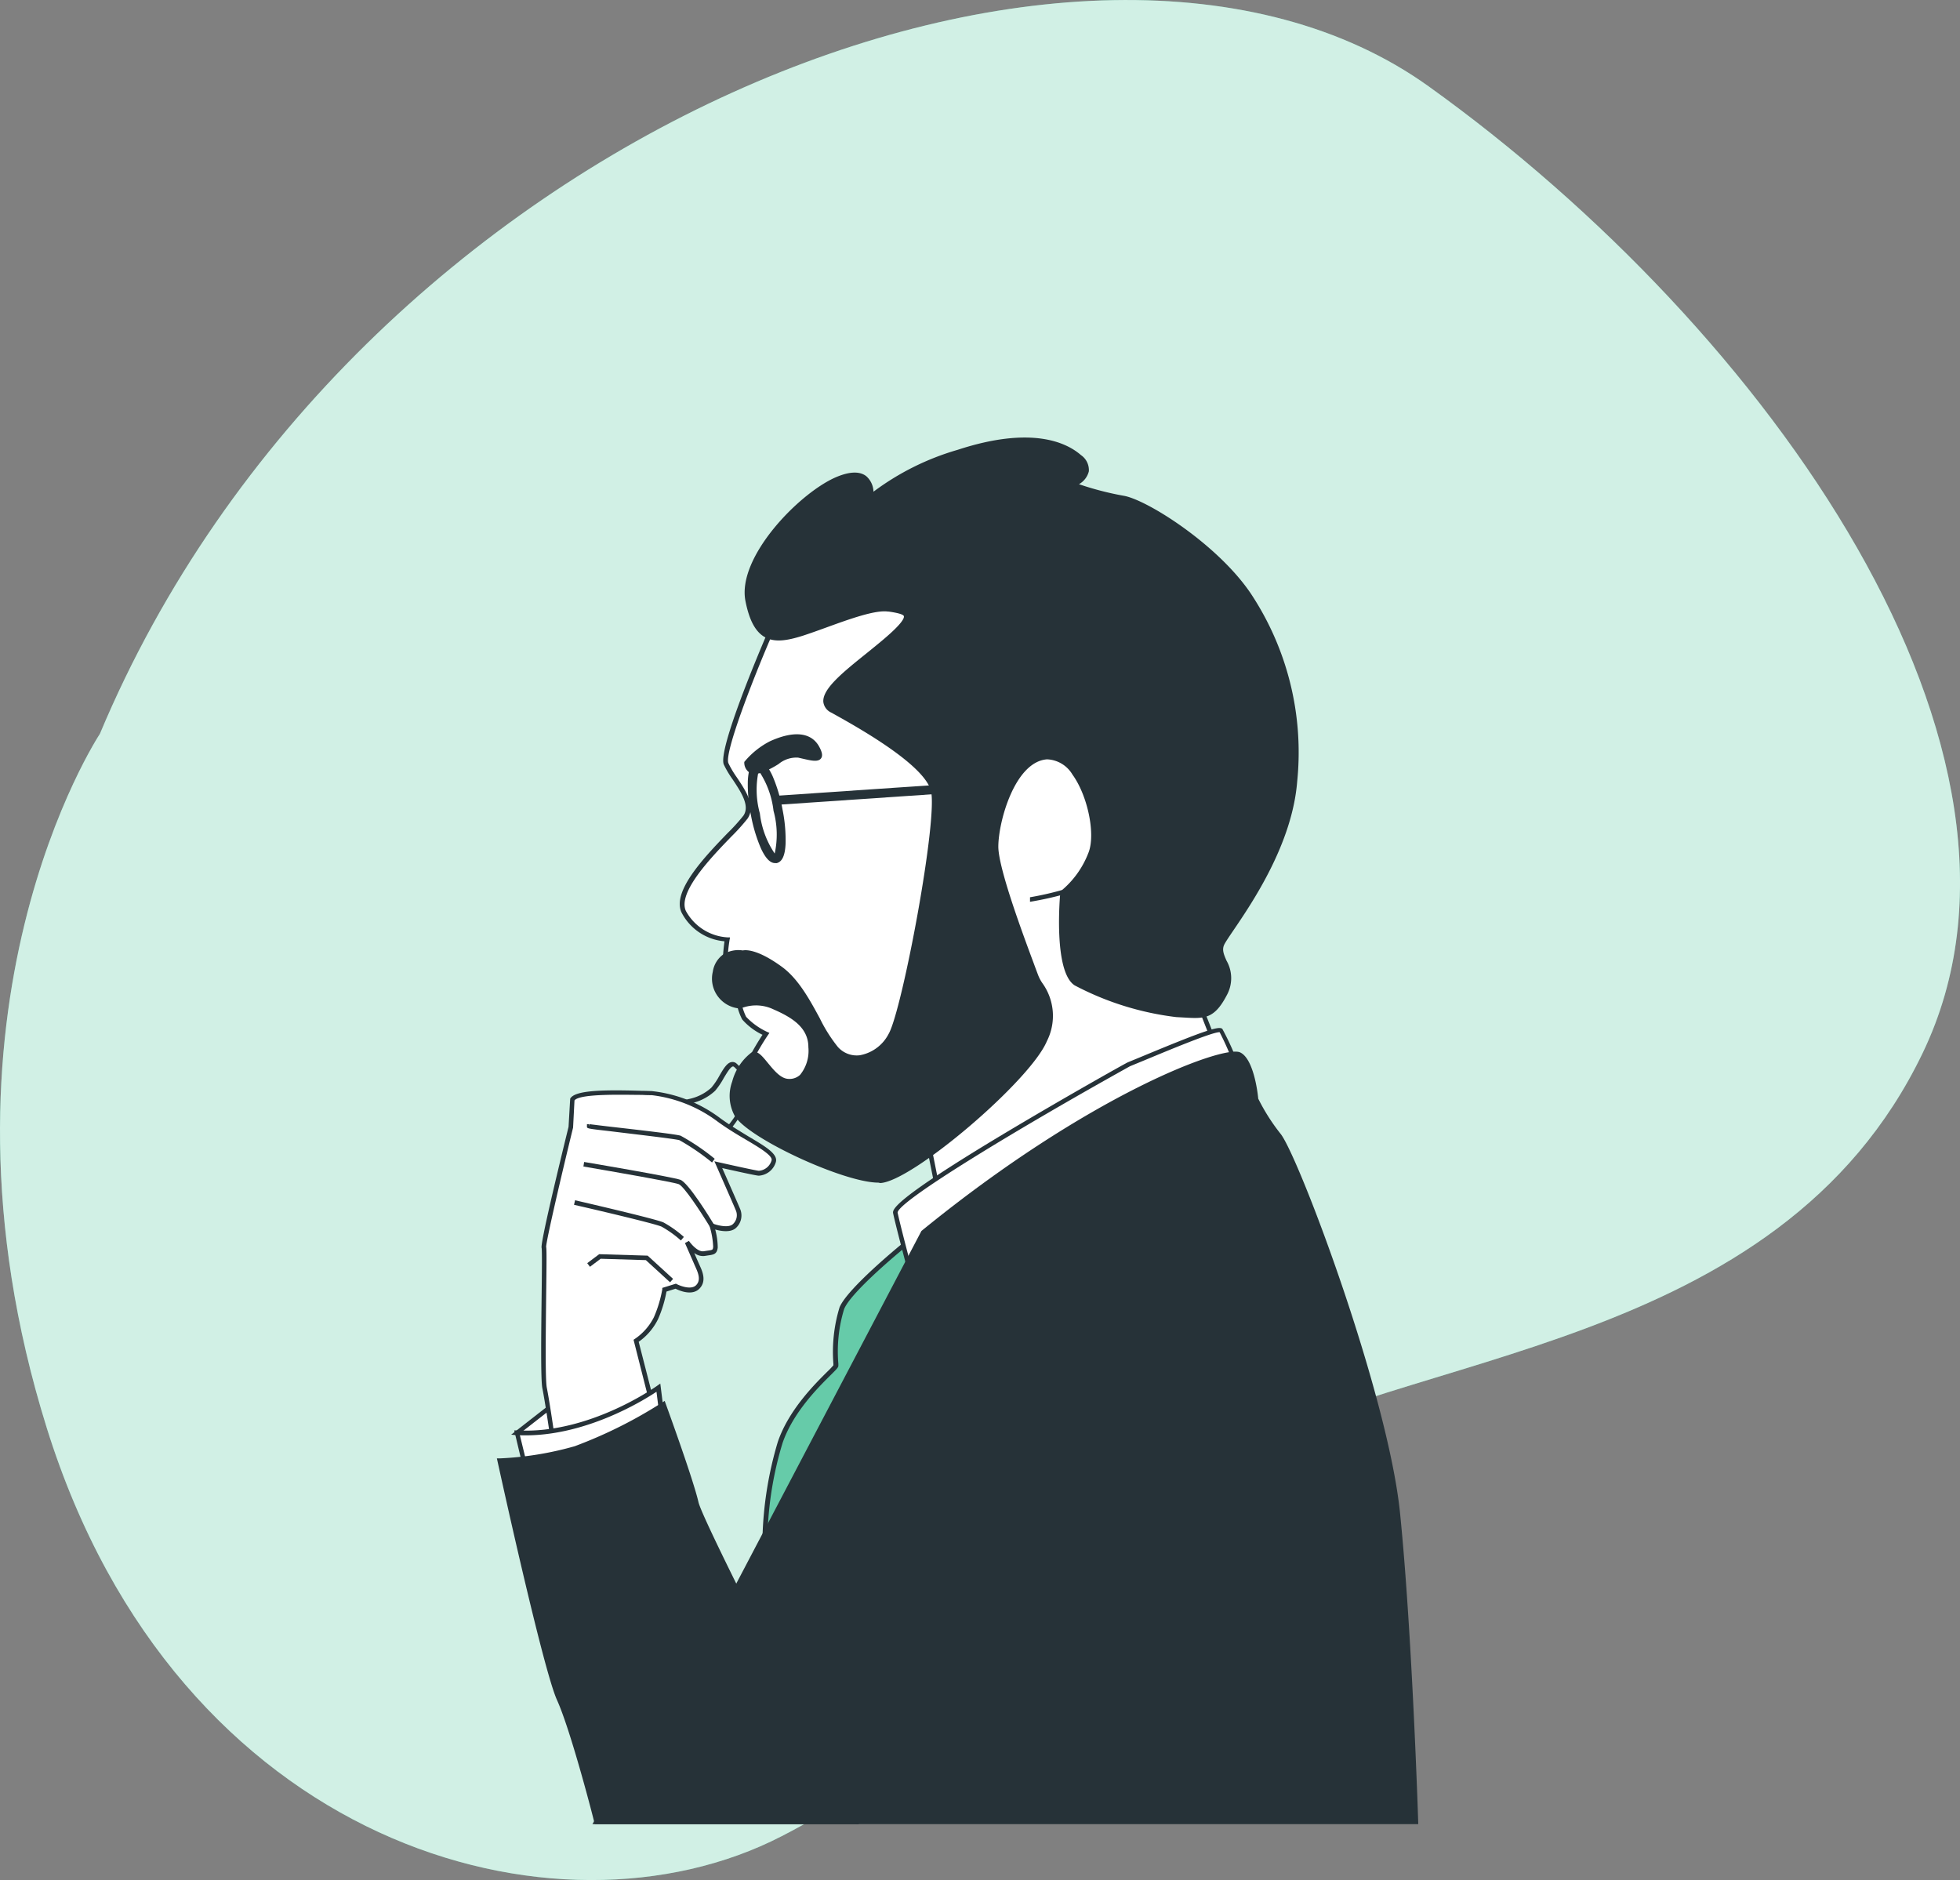 <?xml version="1.0" encoding="UTF-8"?> <svg xmlns="http://www.w3.org/2000/svg" width="189.195" height="181.48" viewBox="0 0 189.195 181.48"><rect x="0" y="0" width="189.195" height="181.48" fill="#808080" stroke="none"/> <g id="owner" transform="translate(-535 -1635)"> <g id="Critical_thinking-bro" data-name="Critical thinking-bro" transform="translate(483.178 1590.508)"> <g id="freepik--background-simple--inject-2" transform="translate(51.822 44.492)"> <path id="Path_1210" data-name="Path 1210" d="M61.463,115.333s-17.712,26.718-5.12,67.017,49.209,50.579,70.934,39.388,24.9-25.755,42.452-36.325,53.73-10.21,67.691-39.288-14.967-69.831-47.7-93.3S85.848,57.126,61.463,115.333Z" transform="translate(-51.822 -44.492)" fill="#66cba9"></path> <path id="Path_1211" data-name="Path 1211" d="M61.463,115.333s-17.712,26.718-5.12,67.017,49.209,50.579,70.934,39.388,24.9-25.755,42.452-36.325,53.73-10.21,67.691-39.288-14.967-69.831-47.7-93.3S85.848,57.126,61.463,115.333Z" transform="translate(-51.822 -44.492)" fill="#fff" opacity="0.7"></path> </g> <g id="freepik--Character--inject-2" transform="translate(99.783 86.724)"> <path id="Path_1212" data-name="Path 1212" d="M203.339,286.293,197.65,283l2.657-.687a4.569,4.569,0,0,0,2.188-1.1,6.8,6.8,0,0,0,.779-1.155c.389-.67.731-1.247,1.164-1.313a.573.573,0,0,1,.477.131,3.5,3.5,0,0,1,1.033,3.724,10.393,10.393,0,0,1-2.525,3.593Zm-4.525-3.138,4.464,2.6a9.567,9.567,0,0,0,2.289-3.282,3.064,3.064,0,0,0-.875-3.26c-.07-.053-.109-.048-.127-.044-.236.044-.586.643-.875,1.12a7.283,7.283,0,0,1-.836,1.23,4.923,4.923,0,0,1-2.442,1.23Z" transform="translate(-181.79 -218.454)" fill="#263238"></path> <path id="Path_1213" data-name="Path 1213" d="M169.268,356.836l-3.418-.376,4.053-3.16Z" transform="translate(-163.907 -260.384)" fill="#fff"></path> <path id="Path_1214" data-name="Path 1214" d="M168.728,356.425l-4.158-.438,4.928-3.847Zm-3.037-.775,2.678.293.495-2.77Z" transform="translate(-163.187 -259.731)" fill="#263238"></path> <path id="Path_1215" data-name="Path 1215" d="M174.426,286.169l-.14,2.67s-2.74,11.164-2.6,11.576-.206,12.188.066,13.567.757,4.727.757,4.727,3.764-.136,5.475-1.028a25.721,25.721,0,0,0,3.974-2.875l-1.37-5.339a5.69,5.69,0,0,0,1.917-2.188,11.787,11.787,0,0,0,.823-2.74l1.094-.341s1.44.753,2.123.066.14-1.641-.066-2.123-.958-2.188-.958-2.188.823,1.234,1.641,1.1,1.028-.07,1.1-.617a9.023,9.023,0,0,0-.346-2.057s1.576.617,2.188,0a1.4,1.4,0,0,0,.341-1.505c-.066-.206-1.917-4.376-1.917-4.376s3.632.818,3.9.818a1.593,1.593,0,0,0,1.44-1.164c.271-.958-2.74-2.123-5.252-3.969a13.159,13.159,0,0,0-6.508-2.6C180.947,285.573,174.991,285.14,174.426,286.169Z" transform="translate(-167.165 -222.247)" fill="#fff"></path> <path id="Path_1216" data-name="Path 1216" d="M172.075,318.646l-.026-.2c0-.031-.481-3.366-.753-4.713-.162-.827-.114-5.085-.07-8.84.026-2.188.053-4.477,0-4.7-.136-.4,1.571-7.492,2.6-11.685l.158-2.718c.438-.814,3.094-.875,6.954-.757.4,0,.718.022.906.022a13.381,13.381,0,0,1,6.635,2.626c.9.656,1.86,1.23,2.709,1.751,1.667.985,2.871,1.7,2.648,2.477a1.825,1.825,0,0,1-1.65,1.313c-.241,0-2.481-.5-3.527-.735.481,1.085,1.689,3.829,1.751,4a1.628,1.628,0,0,1-.394,1.751c-.512.512-1.488.337-2.035.179a6.621,6.621,0,0,1,.245,1.751c-.079.63-.385.674-.941.753l-.333.052a1.374,1.374,0,0,1-.993-.289c.188.438.381.875.473,1.081l.07.158c.236.516.674,1.484-.048,2.21s-1.956.171-2.3,0l-.875.276a11.768,11.768,0,0,1-.814,2.661,5.786,5.786,0,0,1-1.869,2.188l1.365,5.322-.1.092a25.823,25.823,0,0,1-4.018,2.906c-1.751.9-5.414,1.046-5.571,1.05Zm2.324-32.688-.136,2.626c-1.072,4.376-2.626,11.029-2.6,11.523.053.158.044,1.444,0,4.814-.039,3.549-.092,7.965.061,8.753.236,1.164.621,3.8.731,4.538a16.3,16.3,0,0,0,5.186-.993,25.053,25.053,0,0,0,3.829-2.757l-1.37-5.4.131-.088a5.5,5.5,0,0,0,1.838-2.1,11.9,11.9,0,0,0,.805-2.683v-.136l1.313-.407.079.039c.363.188,1.4.578,1.869.109s.236-1.107-.039-1.72l-.074-.162c-.206-.481-.958-2.188-.958-2.188l.381-.21c.21.306.875,1.09,1.427,1l.346-.053c.534-.074.534-.074.569-.372a8.073,8.073,0,0,0-.337-1.969l-.114-.438.407.158c.4.158,1.536.468,1.956.048a1.168,1.168,0,0,0,.289-1.282c-.053-.158-1.173-2.7-1.908-4.376l-.179-.4.438.1c1.379.311,3.641.81,3.86.818a1.387,1.387,0,0,0,1.225-1.007c.127-.438-1.125-1.2-2.451-1.982-.875-.512-1.829-1.085-2.744-1.751a13.181,13.181,0,0,0-6.377-2.56c-.193,0-.512,0-.919-.026C179.418,285.429,174.919,285.258,174.4,285.958Z" transform="translate(-166.906 -221.966)" fill="#263238"></path> <path id="Path_1217" data-name="Path 1217" d="M193.353,296.148a22.062,22.062,0,0,0-3.147-2.153c-.438-.131-4.376-.582-6.753-.875-1.147-.131-1.694-.193-1.952-.254h0c-.232-.053-.228-.109-.223-.21v-.206h.21v.193l.044-.188c.088,0,.954.118,1.956.232,3.217.368,6.39.735,6.832.875a21.726,21.726,0,0,1,3.291,2.228Z" transform="translate(-172.582 -226.165)" fill="#263238"></path> <path id="Path_1218" data-name="Path 1218" d="M192.728,307.073c-.915-1.51-2.543-3.974-3.037-4.153-.582-.21-6.28-1.2-9.191-1.7l.07-.438c.35.057,8.521,1.444,9.287,1.72s2.853,3.667,3.26,4.341Z" transform="translate(-172.145 -230.849)" fill="#263238"></path> <path id="Path_1219" data-name="Path 1219" d="M188.745,313.112a10.309,10.309,0,0,0-1.864-1.335c-.578-.267-5.781-1.5-8.451-2.109l.1-.438c.315.074,7.768,1.79,8.534,2.14a10.7,10.7,0,0,1,1.969,1.4Z" transform="translate(-170.981 -235.601)" fill="#263238"></path> <path id="Path_1220" data-name="Path 1220" d="M189.336,323.839,187,321.7l-4.363-.131-1.033.775-.263-.35,1.155-.867,4.678.14,2.455,2.245Z" transform="translate(-172.618 -242.293)" fill="#263238"></path> <path id="Path_1221" data-name="Path 1221" d="M165.85,354.93l.792,3.265s1.877.495,5.633-.989a39.237,39.237,0,0,0,7.51-4.254l-.3-2.372S172.966,355.328,165.85,354.93Z" transform="translate(-163.907 -258.854)" fill="#fff"></path> <path id="Path_1222" data-name="Path 1222" d="M167.2,357.97a4.051,4.051,0,0,1-.958-.087l-.127-.035-.875-3.672h.3c6.954.385,13.431-4.263,13.5-4.311l.3-.214.359,2.867-.105.074a39.672,39.672,0,0,1-7.558,4.276A13.291,13.291,0,0,1,167.2,357.97Zm-.722-.49a10.824,10.824,0,0,0,5.37-1,38.884,38.884,0,0,0,7.361-4.145l-.236-1.891c-1.352.9-7.055,4.411-13.186,4.2Z" transform="translate(-163.564 -258.331)" fill="#263238"></path> <path id="Path_1223" data-name="Path 1223" d="M177.817,354.2a44.582,44.582,0,0,1-8.5,4.25A31.245,31.245,0,0,1,162,359.636s4.35,19.965,5.733,23.029,3.615,11.86,3.615,11.86h24.946s-14.823-28.661-15.318-30.837S177.817,354.2,177.817,354.2Z" transform="translate(-161.742 -260.89)" fill="#263238"></path> <path id="Path_1224" data-name="Path 1224" d="M195.967,394.339H170.859l-.044-.166c0-.088-2.241-8.814-3.6-11.816s-5.567-22.254-5.746-23.068l-.057-.258h.267a31.222,31.222,0,0,0,7.252-1.177,44.24,44.24,0,0,0,8.447-4.223l.232-.149.092.258c.109.3,2.678,7.352,3.169,9.514s15.151,30.5,15.318,30.784l.166.319Zm-24.775-.438h24.416c-1.711-3.309-14.7-28.491-15.173-30.57-.438-1.908-2.587-7.878-3.064-9.191a43.566,43.566,0,0,1-8.315,4.127,31.918,31.918,0,0,1-7.107,1.186c.512,2.333,4.376,19.9,5.659,22.727S170.859,392.658,171.191,393.9Z" transform="translate(-161.41 -260.485)" fill="#263238"></path> <path id="Path_1225" data-name="Path 1225" d="M210.579,167.517s-4.674,10.867-4.092,12.254,2.923,3.624,1.873,5.142-7.129,6.543-5.961,9.116a5.077,5.077,0,0,0,4.206,2.687s-.582,3.387.232,4.206l.818.818a5.61,5.61,0,0,0,.586,2.569,6.542,6.542,0,0,0,2.1,1.519s-2.919,4.324-2.337,5.724,7.247,3.624,10.066,4.324,7.825-.232,7.825-.232l1.4,7,26.521-15.541-4.088-10.4s7-6.311,7.361-15.777-2.573-18.342-7.83-21.5-12.385-2.569-12.385-2.569a9.746,9.746,0,0,0-10.4-2.337C220.041,156.751,210.579,167.517,210.579,167.517Z" transform="translate(-184.377 -148.257)" fill="#fff"></path> <path id="Path_1226" data-name="Path 1226" d="M226.851,222.7l-1.418-7.1c-1,.171-5.186.823-7.711.193-2.385-.6-9.528-2.853-10.2-4.451-.556-1.335,1.593-4.77,2.219-5.724a6.079,6.079,0,0,1-1.961-1.479,5.544,5.544,0,0,1-.621-2.626l-.757-.757c-.77-.77-.438-3.326-.333-4.162a5.153,5.153,0,0,1-4.153-2.8c-.932-2.057,2.306-5.414,4.447-7.637a18.316,18.316,0,0,0,1.532-1.689c.661-.954-.241-2.3-1.037-3.5a9.435,9.435,0,0,1-.853-1.435c-.6-1.449,3.611-11.322,4.092-12.442l.035-.057c.389-.438,9.576-10.819,15.983-13.033a10.066,10.066,0,0,1,10.56,2.32c.915-.057,7.506-.337,12.412,2.626,5.112,3.064,8.315,11.786,7.935,21.694-.328,8.788-6.416,14.954-7.322,15.825l4.1,10.433-.162.1Zm-1.072-7.606,1.383,6.919,26.1-15.291-4.074-10.363.109-.105c.07-.061,6.945-6.359,7.291-15.615.359-9.755-2.744-18.316-7.724-21.3-5.134-3.064-12.184-2.547-12.254-2.543H236.5l-.061-.07a9.628,9.628,0,0,0-10.162-2.271c-6.127,2.123-15.252,12.293-15.755,12.88-1.794,4.171-4.477,11.112-4.074,12.066a9.406,9.406,0,0,0,.81,1.365c.875,1.313,1.864,2.788,1.037,3.987a19.754,19.754,0,0,1-1.58,1.751c-1.934,2-5.173,5.361-4.376,7.151a4.9,4.9,0,0,0,4.018,2.56h.249l-.044.245c-.153.91-.438,3.409.175,4.013l.875.875v.092a5.362,5.362,0,0,0,.547,2.442,6.6,6.6,0,0,0,2.013,1.449l.236.105-.144.214c-.8,1.177-2.757,4.46-2.315,5.519.516,1.243,6.81,3.422,9.9,4.2,2.727.678,7.685-.228,7.733-.236Z" transform="translate(-184.098 -147.963)" fill="#263238"></path> <path id="Path_1227" data-name="Path 1227" d="M216.47,209.478s0,1.282,1.519.7,2.337-1.637,3.5-1.4,2.687.818,1.751-.814-3.155-.937-4.442-.354a7.746,7.746,0,0,0-2.328,1.873Z" transform="translate(-192.373 -178.081)" fill="#263238"></path> <path id="Path_1228" data-name="Path 1228" d="M217.023,210.27a1.015,1.015,0,0,1-.6-.171,1.164,1.164,0,0,1-.438-.9v-.079l.053-.061a7.847,7.847,0,0,1,2.416-1.93c2.285-1.042,3.939-.875,4.718.438.337.591.407.963.219,1.212-.276.372-.937.214-1.707.039l-.5-.114a2.693,2.693,0,0,0-1.886.617,9.3,9.3,0,0,1-1.5.779A2.228,2.228,0,0,1,217.023,210.27Zm-.591-1a.661.661,0,0,0,.249.473,1.09,1.09,0,0,0,.963-.048,8.891,8.891,0,0,0,1.431-.74,3.058,3.058,0,0,1,2.188-.674l.512.114c.4.1,1.151.271,1.256.127,0,0,.092-.136-.249-.735-.849-1.484-2.967-.8-4.158-.258A7.36,7.36,0,0,0,216.432,209.268Z" transform="translate(-192.103 -177.802)" fill="#263238"></path> <path id="Path_1229" data-name="Path 1229" d="M219.381,222.218c-.473,0-.919-.468-1.361-1.422a15.034,15.034,0,0,1-.963-3.2,14.766,14.766,0,0,1-.3-3.326c.057-1.155.341-1.751.875-1.869s1.024.354,1.506,1.4a14.772,14.772,0,0,1,.963,3.225h0a14.793,14.793,0,0,1,.3,3.33c-.053,1.151-.337,1.751-.875,1.869Zm-1.576-8.915a8.546,8.546,0,0,0,.114,4.123,8.727,8.727,0,0,0,1.431,3.869,8.608,8.608,0,0,0-.114-4.123h0A8.643,8.643,0,0,0,217.805,213.3Z" transform="translate(-192.531 -181.137)" fill="#263238"></path> <rect id="Rectangle_254" data-name="Rectangle 254" width="22.368" height="0.875" transform="translate(26.987 34.584) rotate(-3.89)" fill="#263238"></rect> <path id="Path_1230" data-name="Path 1230" d="M212.126,190.951a2.232,2.232,0,0,0-2.687,1.869,2.692,2.692,0,0,0,2.219,3.274,5.037,5.037,0,0,1,3.5.118c1.864.818,3.5,1.869,3.5,3.856s-.7,3.387-2.219,3.269-2.569-2.919-3.387-2.569-2.923,3.624-1.519,5.843,10.749,6.425,13.786,6.311,14.372-9.935,15.891-13.567-.468-5.142-.818-6.193-3.856-9.935-3.856-12.5,1.637-8.412,4.906-8.648,5.252,6.779,4.21,9.348a9.028,9.028,0,0,1-2.687,3.738s-.7,7.479,1.282,8.753a27.939,27.939,0,0,0,9.7,3.037c2.455.118,3.387.468,4.674-1.987s-.937-3.5-.232-4.906,6.425-8.315,7-15.659a27.527,27.527,0,0,0-4.442-17.992c-3.155-4.674-9.93-9-12.153-9.348a30.582,30.582,0,0,1-4.788-1.287s2.451-1.05.582-2.687-5.606-2.455-11.685-.468-8.381,4.355-8.381,4.355.35-3.155-3.155-1.751-9.58,7.711-8.753,11.816,2.687,3.974,5.252,3.155,6.543-2.569,8.315-2.337,2.919.35-.232,3.037-7.479,5.492-5.142,6.779,8.88,4.906,9.7,7.593-2.805,21.5-4.092,23.72-3.737,2.919-5.252,1.282-2.805-5.838-5.374-7.711S212.126,190.951,212.126,190.951Z" transform="translate(-188.38 -141.213)" fill="#263238"></path> <path id="Path_1231" data-name="Path 1231" d="M224.916,212.918c-3.3,0-12.464-4.223-13.847-6.416a4.022,4.022,0,0,1-.258-3.344,5.164,5.164,0,0,1,1.878-2.814c.565-.236,1.02.363,1.584,1.046s1.195,1.453,1.908,1.51a1.506,1.506,0,0,0,1.177-.381,3.673,3.673,0,0,0,.805-2.674c0-1.917-1.619-2.888-3.374-3.654a3.886,3.886,0,0,0-2.827-.206,2.518,2.518,0,0,1-.591.105,2.9,2.9,0,0,1-1.882-1.068,2.866,2.866,0,0,1-.551-2.464,2.5,2.5,0,0,1,1.037-1.689,2.744,2.744,0,0,1,1.856-.363c.284-.061,1.418-.136,3.759,1.567,1.611,1.169,2.709,3.2,3.681,4.994A14.636,14.636,0,0,0,221,199.81a2.429,2.429,0,0,0,2.114.814,3.908,3.908,0,0,0,2.792-2.057c1.313-2.241,4.836-21.007,4.07-23.545-.8-2.626-7.44-6.271-9.593-7.471a1.313,1.313,0,0,1-.775-1.02c-.114-1.26,1.86-2.853,4.149-4.692.578-.468,1.177-.95,1.729-1.422,1.681-1.431,1.956-1.991,1.891-2.188s-.818-.346-1.479-.438h-.066c-1.234-.166-3.724.735-5.917,1.532-.823.3-1.6.578-2.28.8-1.527.481-2.744.687-3.716.114-.875-.516-1.462-1.611-1.825-3.436-.875-4.3,5.357-10.635,8.9-12.048,1.217-.486,2.136-.5,2.744-.039a2.07,2.07,0,0,1,.709,1.51,25.259,25.259,0,0,1,8.127-4.044c7.164-2.346,10.53-.687,11.9.508a1.751,1.751,0,0,1,.762,1.567,1.974,1.974,0,0,1-.954,1.243,29.2,29.2,0,0,0,4.289,1.112c2.214.35,9.086,4.678,12.3,9.444a27.738,27.738,0,0,1,4.477,18.132c-.473,6-4.311,11.663-6.158,14.381-.416.613-.744,1.1-.875,1.357-.254.508-.048.972.206,1.558a3.4,3.4,0,0,1,.026,3.352c-1.217,2.328-2.188,2.263-4.162,2.144l-.713-.039a28.2,28.2,0,0,1-9.808-3.064c-2.074-1.344-1.414-8.657-1.383-8.967v-.1l.079-.057a8.862,8.862,0,0,0,2.626-3.646c.722-1.751-.039-5.514-1.532-7.576a2.984,2.984,0,0,0-2.455-1.471c-3.1.223-4.7,6.009-4.7,8.429,0,2.088,2.394,8.517,3.418,11.261.21.578.368.989.438,1.173a3.687,3.687,0,0,0,.39.731,5.406,5.406,0,0,1,.438,5.615c-1.615,3.847-13.038,13.567-16.084,13.69Zm-12-12.184a.153.153,0,0,0-.061,0,4.9,4.9,0,0,0-1.628,2.538,3.584,3.584,0,0,0,.21,2.985c1.313,2.088,10.578,6.341,13.593,6.21,2.871-.114,14.167-9.768,15.7-13.423a4.94,4.94,0,0,0-.389-5.217,3.964,3.964,0,0,1-.438-.823c-.061-.179-.214-.586-.438-1.155-1.033-2.766-3.444-9.247-3.444-11.414,0-2.884,1.8-8.63,5.112-8.867a3.3,3.3,0,0,1,2.84,1.654c1.567,2.162,2.35,6.127,1.584,8a9.388,9.388,0,0,1-2.683,3.772c-.184,2.114-.319,7.484,1.195,8.464a27.508,27.508,0,0,0,9.589,3l.722.039c1.939.123,2.665.166,3.751-1.908a2.978,2.978,0,0,0-.039-2.976,2.114,2.114,0,0,1-.2-1.93,15.922,15.922,0,0,1,.906-1.4c1.821-2.691,5.615-8.28,6.083-14.171a27.256,27.256,0,0,0-4.4-17.852c-3.16-4.678-9.856-8.915-12-9.256a31.252,31.252,0,0,1-4.814-1.313l-.521-.188.508-.219s1.033-.438,1.147-1.155a1.364,1.364,0,0,0-.621-1.164c-1.313-1.138-4.512-2.7-11.471-.438-5.956,1.948-8.315,4.245-8.315,4.267l-.438.438.066-.617a2.024,2.024,0,0,0-.538-1.624c-.473-.363-1.252-.328-2.315.1-3.335,1.335-9.436,7.528-8.63,11.554.333,1.672.875,2.7,1.619,3.147.832.49,1.943.293,3.357-.158.678-.214,1.449-.495,2.267-.788,2.35-.853,4.783-1.751,6.127-1.558h.061c.945.127,1.689.228,1.842.748s-.438,1.313-2.026,2.665c-.56.477-1.16.963-1.751,1.431-2,1.615-4.074,3.282-3.987,4.311a.906.906,0,0,0,.551.678c2.214,1.217,8.95,4.919,9.8,7.72.875,2.893-2.906,21.812-4.109,23.9A4.346,4.346,0,0,1,223.17,201a2.9,2.9,0,0,1-2.49-.95,15.02,15.02,0,0,1-1.79-2.832c-.945-1.751-2.022-3.738-3.554-4.849-2.4-1.751-3.418-1.488-3.427-1.488H211.8a2.341,2.341,0,0,0-1.58.289,2.105,2.105,0,0,0-.862,1.466,2.425,2.425,0,0,0,.464,2.105,2.512,2.512,0,0,0,1.54.906,2.4,2.4,0,0,0,.486-.092,4.289,4.289,0,0,1,3.107.228c1.8.788,3.637,1.882,3.637,4.057a4.036,4.036,0,0,1-.945,3,1.917,1.917,0,0,1-1.51.49c-.9-.07-1.6-.915-2.188-1.663C213.573,201.228,213.166,200.734,212.921,200.734Z" transform="translate(-188.093 -140.991)" fill="#263238"></path> <path id="Path_1232" data-name="Path 1232" d="M279,241.943v-.438a29.69,29.69,0,0,0,3.1-.7l.109.438A31.878,31.878,0,0,1,279,241.943Z" transform="translate(-227.537 -197.125)" fill="#263238"></path> <path id="Path_1233" data-name="Path 1233" d="M233.91,319.25s-5.217,4.241-5.952,6.031-.569,5.217-.569,5.545-4,3.339-5.383,7.418a34.909,34.909,0,0,0-1.466,9.129l9.046-16.469,5.16-10.451Z" transform="translate(-194.662 -241.236)" fill="#66cba9"></path> <path id="Path_1234" data-name="Path 1234" d="M220,347.838v-.875a35.288,35.288,0,0,1,1.479-9.191c1.046-3.064,3.549-5.554,4.748-6.744a8.355,8.355,0,0,0,.617-.643v-.123a14.791,14.791,0,0,1,.591-5.466c.744-1.821,5.8-5.943,6.013-6.127l.188-.149,1.015,1.527-5.173,10.543Zm13.567-28.67c-.932.77-5.072,4.258-5.689,5.79a14.008,14.008,0,0,0-.556,5.291v.171c0,.166-.131.3-.748.915-1.182,1.169-3.632,3.6-4.643,6.565a33.7,33.7,0,0,0-1.418,8.132l8.6-15.646,5.072-10.311Z" transform="translate(-194.358 -240.825)" fill="#263238"></path> <path id="Path_1235" data-name="Path 1235" d="M271.857,274.962S248.955,287.7,249.3,289.33s1.637,6.429,1.637,6.429,17.992-14.254,21.265-16.009,10.167-4.324,10.167-4.324a30.6,30.6,0,0,0-1.637-3.738C280.387,271.338,274.426,273.907,271.857,274.962Z" transform="translate(-210.836 -214.471)" fill="#fff"></path> <path id="Path_1236" data-name="Path 1236" d="M250.526,295.9l-.083-.32c0-.048-1.291-4.814-1.641-6.438-.074-.354-.249-1.177,11.247-8.035,5.619-3.348,11.353-6.565,11.414-6.565h0l1.431-.591c6.188-2.573,7.392-2.928,7.685-2.626a26.285,26.285,0,0,1,1.689,3.816l.074.206-.206.074c-.07.026-6.915,2.587-10.136,4.311s-21.055,15.843-21.235,15.987Zm21.138-20.976c-10.862,6.04-22.412,13.046-22.434,14.132.293,1.361,1.256,4.989,1.549,6.088,2.311-1.825,17.944-14.175,21.033-15.821,2.932-1.571,8.814-3.812,9.987-4.258a28.42,28.42,0,0,0-1.484-3.427h-.026c-.718,0-4.919,1.751-7.2,2.7ZM280.348,271.639Z" transform="translate(-210.547 -214.233)" fill="#263238"></path> <path id="Path_1237" data-name="Path 1237" d="M214.916,294.21l-18.342,34.933-13.2,21.97h79.1s-.582-18.228-1.751-29.795-9.676-34.119-11.453-36.438a16.055,16.055,0,0,1-2.219-3.5s-.35-3.742-1.637-4.324S231.393,280.77,214.916,294.21Z" transform="translate(-173.759 -217.478)" fill="#263238"></path> <path id="Path_1238" data-name="Path 1238" d="M262.2,351.023H182.48l13.405-22.3,18.359-34.964.035-.026c16.1-13.129,29.13-17.944,30.723-17.208,1.313.6,1.707,3.939,1.751,4.468a19.311,19.311,0,0,0,2.188,3.431c1.807,2.407,10.337,25.112,11.5,36.565s1.751,29.624,1.751,29.808Zm-78.943-.438h78.492c-.074-2.136-.661-18.819-1.751-29.554-1.151-11.379-9.628-33.961-11.409-36.346a17.389,17.389,0,0,1-2.245-3.558v-.061c-.092-1-.547-3.707-1.505-4.145-1.169-.53-13.742,3.681-30.233,17.121l-18.329,34.9Z" transform="translate(-173.259 -217.17)" fill="#263238"></path> </g> </g> </g> </svg> 